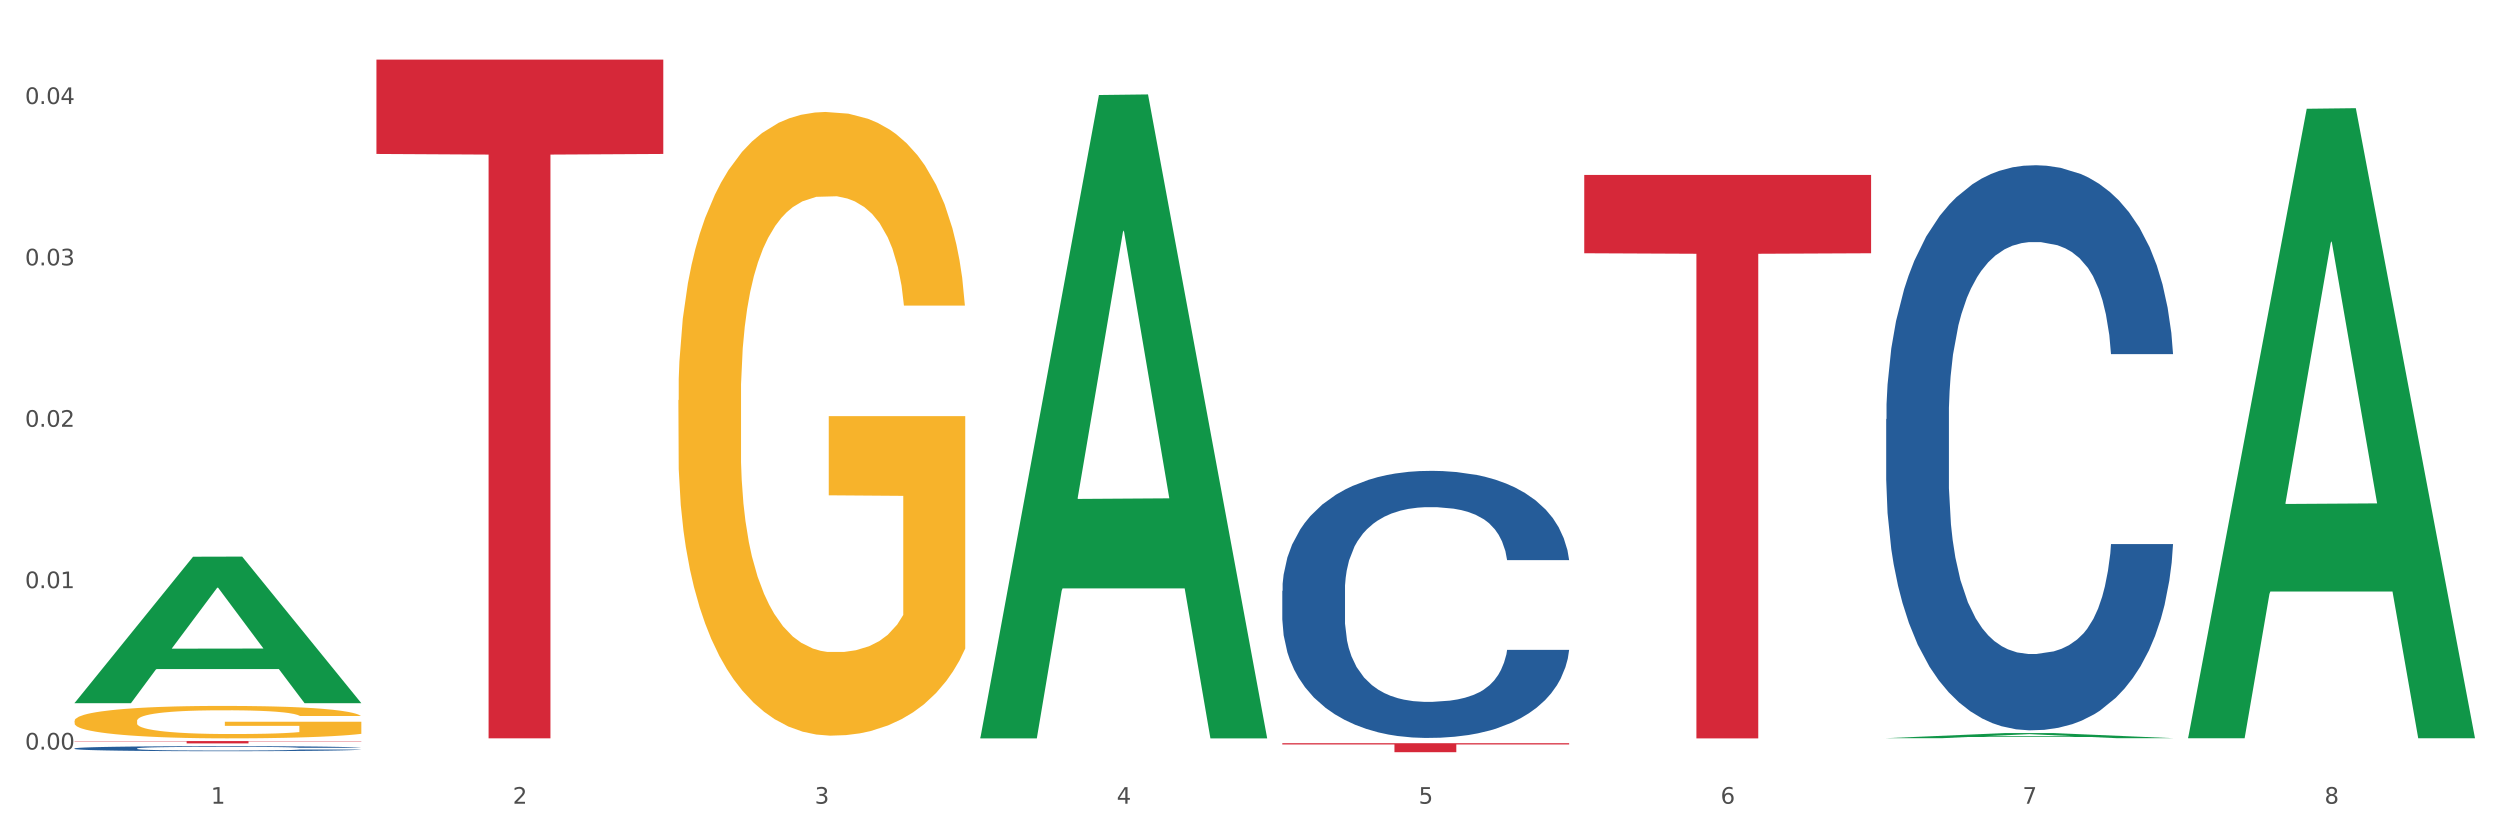 <?xml version="1.0" encoding="utf-8" standalone="no"?>
<!DOCTYPE svg PUBLIC "-//W3C//DTD SVG 1.1//EN"
  "http://www.w3.org/Graphics/SVG/1.1/DTD/svg11.dtd">
<svg xmlns:xlink="http://www.w3.org/1999/xlink" width="1080pt" height="360pt" viewBox="0 0 1080 360" xmlns="http://www.w3.org/2000/svg" version="1.1">
 <rect x="0" y="0" width="1080" height="360" fill="#333333" stroke="none"/>
 <defs>
  <style type="text/css">*{stroke-linejoin: round; stroke-linecap: butt}</style>
 </defs>
 <g id="figure_1">
  <g id="patch_1">
   <path d="M 0 360 
L 1080 360 
L 1080 0 
L 0 0 
z
" style="fill: #ffffff; stroke: #ffffff; stroke-linejoin: miter"/>
  </g>
  <g id="axes_1">
   <g id="matplotlib.axis_1">
    <g id="xtick_1">
     <g id="text_1">
      <!-- 1 -->
      <g style="fill: #4d4d4d" transform="translate(91.082 347.204) scale(0.096 -0.096)">
       <defs>
        <path id="DejaVuSans-31" d="M 794 531 
L 1825 531 
L 1825 4091 
L 703 3866 
L 703 4441 
L 1819 4666 
L 2450 4666 
L 2450 531 
L 3481 531 
L 3481 0 
L 794 0 
L 794 531 
z
" transform="scale(0.016)"/>
       </defs>
       <use xlink:href="#DejaVuSans-31"/>
      </g>
     </g>
    </g>
    <g id="xtick_2">
     <g id="text_2">
      <!-- 2 -->
      <g style="fill: #4d4d4d" transform="translate(221.525 347.204) scale(0.096 -0.096)">
       <defs>
        <path id="DejaVuSans-32" d="M 1228 531 
L 3431 531 
L 3431 0 
L 469 0 
L 469 531 
Q 828 903 1448 1529 
Q 2069 2156 2228 2338 
Q 2531 2678 2651 2914 
Q 2772 3150 2772 3378 
Q 2772 3750 2511 3984 
Q 2250 4219 1831 4219 
Q 1534 4219 1204 4116 
Q 875 4013 500 3803 
L 500 4441 
Q 881 4594 1212 4672 
Q 1544 4750 1819 4750 
Q 2544 4750 2975 4387 
Q 3406 4025 3406 3419 
Q 3406 3131 3298 2873 
Q 3191 2616 2906 2266 
Q 2828 2175 2409 1742 
Q 1991 1309 1228 531 
z
" transform="scale(0.016)"/>
       </defs>
       <use xlink:href="#DejaVuSans-32"/>
      </g>
     </g>
    </g>
    <g id="xtick_3">
     <g id="text_3">
      <!-- 3 -->
      <g style="fill: #4d4d4d" transform="translate(351.968 347.204) scale(0.096 -0.096)">
       <defs>
        <path id="DejaVuSans-33" d="M 2597 2516 
Q 3050 2419 3304 2112 
Q 3559 1806 3559 1356 
Q 3559 666 3084 287 
Q 2609 -91 1734 -91 
Q 1441 -91 1130 -33 
Q 819 25 488 141 
L 488 750 
Q 750 597 1062 519 
Q 1375 441 1716 441 
Q 2309 441 2620 675 
Q 2931 909 2931 1356 
Q 2931 1769 2642 2001 
Q 2353 2234 1838 2234 
L 1294 2234 
L 1294 2753 
L 1863 2753 
Q 2328 2753 2575 2939 
Q 2822 3125 2822 3475 
Q 2822 3834 2567 4026 
Q 2313 4219 1838 4219 
Q 1578 4219 1281 4162 
Q 984 4106 628 3988 
L 628 4550 
Q 988 4650 1302 4700 
Q 1616 4750 1894 4750 
Q 2613 4750 3031 4423 
Q 3450 4097 3450 3541 
Q 3450 3153 3228 2886 
Q 3006 2619 2597 2516 
z
" transform="scale(0.016)"/>
       </defs>
       <use xlink:href="#DejaVuSans-33"/>
      </g>
     </g>
    </g>
    <g id="xtick_4">
     <g id="text_4">
      <!-- 4 -->
      <g style="fill: #4d4d4d" transform="translate(482.412 347.204) scale(0.096 -0.096)">
       <defs>
        <path id="DejaVuSans-34" d="M 2419 4116 
L 825 1625 
L 2419 1625 
L 2419 4116 
z
M 2253 4666 
L 3047 4666 
L 3047 1625 
L 3713 1625 
L 3713 1100 
L 3047 1100 
L 3047 0 
L 2419 0 
L 2419 1100 
L 313 1100 
L 313 1709 
L 2253 4666 
z
" transform="scale(0.016)"/>
       </defs>
       <use xlink:href="#DejaVuSans-34"/>
      </g>
     </g>
    </g>
    <g id="xtick_5">
     <g id="text_5">
      <!-- 5 -->
      <g style="fill: #4d4d4d" transform="translate(612.855 347.204) scale(0.096 -0.096)">
       <defs>
        <path id="DejaVuSans-35" d="M 691 4666 
L 3169 4666 
L 3169 4134 
L 1269 4134 
L 1269 2991 
Q 1406 3038 1543 3061 
Q 1681 3084 1819 3084 
Q 2600 3084 3056 2656 
Q 3513 2228 3513 1497 
Q 3513 744 3044 326 
Q 2575 -91 1722 -91 
Q 1428 -91 1123 -41 
Q 819 9 494 109 
L 494 744 
Q 775 591 1075 516 
Q 1375 441 1709 441 
Q 2250 441 2565 725 
Q 2881 1009 2881 1497 
Q 2881 1984 2565 2268 
Q 2250 2553 1709 2553 
Q 1456 2553 1204 2497 
Q 953 2441 691 2322 
L 691 4666 
z
" transform="scale(0.016)"/>
       </defs>
       <use xlink:href="#DejaVuSans-35"/>
      </g>
     </g>
    </g>
    <g id="xtick_6">
     <g id="text_6">
      <!-- 6 -->
      <g style="fill: #4d4d4d" transform="translate(743.299 347.204) scale(0.096 -0.096)">
       <defs>
        <path id="DejaVuSans-36" d="M 2113 2584 
Q 1688 2584 1439 2293 
Q 1191 2003 1191 1497 
Q 1191 994 1439 701 
Q 1688 409 2113 409 
Q 2538 409 2786 701 
Q 3034 994 3034 1497 
Q 3034 2003 2786 2293 
Q 2538 2584 2113 2584 
z
M 3366 4563 
L 3366 3988 
Q 3128 4100 2886 4159 
Q 2644 4219 2406 4219 
Q 1781 4219 1451 3797 
Q 1122 3375 1075 2522 
Q 1259 2794 1537 2939 
Q 1816 3084 2150 3084 
Q 2853 3084 3261 2657 
Q 3669 2231 3669 1497 
Q 3669 778 3244 343 
Q 2819 -91 2113 -91 
Q 1303 -91 875 529 
Q 447 1150 447 2328 
Q 447 3434 972 4092 
Q 1497 4750 2381 4750 
Q 2619 4750 2861 4703 
Q 3103 4656 3366 4563 
z
" transform="scale(0.016)"/>
       </defs>
       <use xlink:href="#DejaVuSans-36"/>
      </g>
     </g>
    </g>
    <g id="xtick_7">
     <g id="text_7">
      <!-- 7 -->
      <g style="fill: #4d4d4d" transform="translate(873.742 347.204) scale(0.096 -0.096)">
       <defs>
        <path id="DejaVuSans-37" d="M 525 4666 
L 3525 4666 
L 3525 4397 
L 1831 0 
L 1172 0 
L 2766 4134 
L 525 4134 
L 525 4666 
z
" transform="scale(0.016)"/>
       </defs>
       <use xlink:href="#DejaVuSans-37"/>
      </g>
     </g>
    </g>
    <g id="xtick_8">
     <g id="text_8">
      <!-- 8 -->
      <g style="fill: #4d4d4d" transform="translate(1004.185 347.204) scale(0.096 -0.096)">
       <defs>
        <path id="DejaVuSans-38" d="M 2034 2216 
Q 1584 2216 1326 1975 
Q 1069 1734 1069 1313 
Q 1069 891 1326 650 
Q 1584 409 2034 409 
Q 2484 409 2743 651 
Q 3003 894 3003 1313 
Q 3003 1734 2745 1975 
Q 2488 2216 2034 2216 
z
M 1403 2484 
Q 997 2584 770 2862 
Q 544 3141 544 3541 
Q 544 4100 942 4425 
Q 1341 4750 2034 4750 
Q 2731 4750 3128 4425 
Q 3525 4100 3525 3541 
Q 3525 3141 3298 2862 
Q 3072 2584 2669 2484 
Q 3125 2378 3379 2068 
Q 3634 1759 3634 1313 
Q 3634 634 3220 271 
Q 2806 -91 2034 -91 
Q 1263 -91 848 271 
Q 434 634 434 1313 
Q 434 1759 690 2068 
Q 947 2378 1403 2484 
z
M 1172 3481 
Q 1172 3119 1398 2916 
Q 1625 2713 2034 2713 
Q 2441 2713 2670 2916 
Q 2900 3119 2900 3481 
Q 2900 3844 2670 4047 
Q 2441 4250 2034 4250 
Q 1625 4250 1398 4047 
Q 1172 3844 1172 3481 
z
" transform="scale(0.016)"/>
       </defs>
       <use xlink:href="#DejaVuSans-38"/>
      </g>
     </g>
    </g>
    <g id="xtick_9"/>
    <g id="xtick_10"/>
    <g id="xtick_11"/>
    <g id="xtick_12"/>
    <g id="xtick_13"/>
    <g id="xtick_14"/>
    <g id="xtick_15"/>
   </g>
   <g id="matplotlib.axis_2">
    <g id="ytick_1">
     <g id="text_9">
      <!-- 0.00 -->
      <g style="fill: #4d4d4d" transform="translate(10.8 323.802) scale(0.096 -0.096)">
       <defs>
        <path id="DejaVuSans-30" d="M 2034 4250 
Q 1547 4250 1301 3770 
Q 1056 3291 1056 2328 
Q 1056 1369 1301 889 
Q 1547 409 2034 409 
Q 2525 409 2770 889 
Q 3016 1369 3016 2328 
Q 3016 3291 2770 3770 
Q 2525 4250 2034 4250 
z
M 2034 4750 
Q 2819 4750 3233 4129 
Q 3647 3509 3647 2328 
Q 3647 1150 3233 529 
Q 2819 -91 2034 -91 
Q 1250 -91 836 529 
Q 422 1150 422 2328 
Q 422 3509 836 4129 
Q 1250 4750 2034 4750 
z
" transform="scale(0.016)"/>
        <path id="DejaVuSans-2e" d="M 684 794 
L 1344 794 
L 1344 0 
L 684 0 
L 684 794 
z
" transform="scale(0.016)"/>
       </defs>
       <use xlink:href="#DejaVuSans-30"/>
       <use xlink:href="#DejaVuSans-2e" transform="translate(63.623 0)"/>
       <use xlink:href="#DejaVuSans-30" transform="translate(95.41 0)"/>
       <use xlink:href="#DejaVuSans-30" transform="translate(159.033 0)"/>
      </g>
     </g>
    </g>
    <g id="ytick_2">
     <g id="text_10">
      <!-- 0.01 -->
      <g style="fill: #4d4d4d" transform="translate(10.8 254.084) scale(0.096 -0.096)">
       <use xlink:href="#DejaVuSans-30"/>
       <use xlink:href="#DejaVuSans-2e" transform="translate(63.623 0)"/>
       <use xlink:href="#DejaVuSans-30" transform="translate(95.41 0)"/>
       <use xlink:href="#DejaVuSans-31" transform="translate(159.033 0)"/>
      </g>
     </g>
    </g>
    <g id="ytick_3">
     <g id="text_11">
      <!-- 0.02 -->
      <g style="fill: #4d4d4d" transform="translate(10.8 184.366) scale(0.096 -0.096)">
       <use xlink:href="#DejaVuSans-30"/>
       <use xlink:href="#DejaVuSans-2e" transform="translate(63.623 0)"/>
       <use xlink:href="#DejaVuSans-30" transform="translate(95.41 0)"/>
       <use xlink:href="#DejaVuSans-32" transform="translate(159.033 0)"/>
      </g>
     </g>
    </g>
    <g id="ytick_4">
     <g id="text_12">
      <!-- 0.03 -->
      <g style="fill: #4d4d4d" transform="translate(10.8 114.648) scale(0.096 -0.096)">
       <use xlink:href="#DejaVuSans-30"/>
       <use xlink:href="#DejaVuSans-2e" transform="translate(63.623 0)"/>
       <use xlink:href="#DejaVuSans-30" transform="translate(95.41 0)"/>
       <use xlink:href="#DejaVuSans-33" transform="translate(159.033 0)"/>
      </g>
     </g>
    </g>
    <g id="ytick_5">
     <g id="text_13">
      <!-- 0.04 -->
      <g style="fill: #4d4d4d" transform="translate(10.8 44.93) scale(0.096 -0.096)">
       <use xlink:href="#DejaVuSans-30"/>
       <use xlink:href="#DejaVuSans-2e" transform="translate(63.623 0)"/>
       <use xlink:href="#DejaVuSans-30" transform="translate(95.41 0)"/>
       <use xlink:href="#DejaVuSans-34" transform="translate(159.033 0)"/>
      </g>
     </g>
    </g>
    <g id="ytick_6"/>
    <g id="ytick_7"/>
    <g id="ytick_8"/>
    <g id="ytick_9"/>
   </g>
   <g id="PolyCollection_1">
    <path d="M 32.175 303.656 
L 32.303 303.596 
L 83.404 240.505 
L 104.611 240.446 
L 156.096 303.775 
L 131.567 303.775 
L 120.453 289.028 
L 67.691 289.028 
L 67.307 289.266 
L 56.576 303.775 
L 32.175 303.775 
L 32.175 303.656 
L 74.334 280.227 
L 113.81 280.168 
L 94.263 253.944 
L 94.008 253.825 
L 93.752 254.004 
L 74.206 280.168 
L 74.334 280.227 
L 32.175 303.656 
z
" clip-path="url(#p6740f324d5)" style="fill: #109648"/>
    <path d="M 32.175 323.316 
L 32.321 323.314 
L 32.321 323.258 
L 32.761 323.182 
L 34.372 323.042 
L 36.423 322.937 
L 39.938 322.813 
L 41.843 322.761 
L 44.333 322.703 
L 49.46 322.609 
L 55.319 322.529 
L 59.42 322.485 
L 62.496 322.457 
L 69.381 322.407 
L 73.336 322.386 
L 77.437 322.368 
L 80.953 322.356 
L 86.812 322.342 
L 91.499 322.336 
L 96.919 322.334 
L 101.46 322.336 
L 107.465 322.344 
L 116.254 322.368 
L 119.623 322.382 
L 124.164 322.405 
L 128.851 322.437 
L 132.66 322.469 
L 137.054 322.515 
L 141.595 322.575 
L 145.989 322.651 
L 149.065 322.721 
L 151.555 322.795 
L 153.753 322.885 
L 155.364 322.983 
L 156.096 323.064 
L 129.291 323.064 
L 128.558 322.991 
L 127.093 322.911 
L 125.629 322.857 
L 124.017 322.813 
L 121.527 322.763 
L 119.33 322.731 
L 115.668 322.693 
L 112.299 322.669 
L 109.516 322.655 
L 106.147 322.643 
L 98.969 322.631 
L 93.843 322.631 
L 90.62 322.635 
L 86.665 322.645 
L 83.296 322.659 
L 79.341 322.683 
L 76.265 322.709 
L 73.189 322.743 
L 71.431 322.767 
L 68.795 322.811 
L 67.037 322.847 
L 64.693 322.909 
L 63.375 322.953 
L 61.031 323.066 
L 60.006 323.15 
L 59.567 323.208 
L 59.274 323.272 
L 59.274 323.584 
L 60.152 323.723 
L 60.885 323.783 
L 62.057 323.851 
L 64.254 323.939 
L 67.476 324.025 
L 70.845 324.087 
L 73.629 324.125 
L 76.265 324.153 
L 78.902 324.175 
L 82.124 324.195 
L 84.761 324.207 
L 88.716 324.219 
L 93.403 324.225 
L 97.065 324.225 
L 104.536 324.215 
L 107.905 324.205 
L 111.127 324.191 
L 114.643 324.169 
L 117.426 324.145 
L 119.037 324.127 
L 121.674 324.089 
L 123.724 324.049 
L 125.482 324.003 
L 126.654 323.963 
L 127.972 323.903 
L 128.998 323.835 
L 129.291 323.799 
L 156.096 323.799 
L 155.51 323.871 
L 154.485 323.941 
L 152.434 324.035 
L 150.823 324.089 
L 148.333 324.155 
L 145.696 324.211 
L 142.034 324.273 
L 138.665 324.318 
L 135.15 324.358 
L 131.341 324.394 
L 124.457 324.444 
L 121.967 324.458 
L 116.693 324.482 
L 112.592 324.496 
L 106.586 324.51 
L 100.434 324.518 
L 93.989 324.52 
L 88.276 324.516 
L 81.978 324.504 
L 78.023 324.492 
L 73.629 324.474 
L 68.502 324.446 
L 63.668 324.412 
L 59.127 324.372 
L 54.879 324.326 
L 50.924 324.275 
L 45.798 324.189 
L 41.989 324.105 
L 39.206 324.027 
L 37.302 323.961 
L 35.398 323.877 
L 34.372 323.819 
L 32.761 323.679 
L 32.175 323.55 
L 32.175 323.316 
z
" clip-path="url(#p6740f324d5)" style="fill: #255c99"/>
    <path d="M 32.175 320.154 
L 156.096 320.154 
L 156.096 320.294 
L 107.35 320.295 
L 107.35 321.156 
L 80.628 321.156 
L 80.628 320.295 
L 32.175 320.294 
L 32.175 320.155 
L 32.175 320.154 
z
" clip-path="url(#p6740f324d5)" style="fill: #d62839"/>
    <path d="M 162.618 25.759 
L 286.54 25.759 
L 286.54 66.506 
L 237.793 66.781 
L 237.793 318.968 
L 211.071 318.968 
L 211.071 66.781 
L 162.618 66.506 
L 162.618 26.035 
L 162.618 25.759 
z
" clip-path="url(#p6740f324d5)" style="fill: #d62839"/>
    <path d="M 553.949 321.062 
L 677.87 321.062 
L 677.87 321.602 
L 629.124 321.606 
L 629.124 324.95 
L 602.401 324.95 
L 602.401 321.606 
L 553.949 321.602 
L 553.949 321.066 
L 553.949 321.062 
z
" clip-path="url(#p6740f324d5)" style="fill: #d62839"/>
    <path d="M 684.392 75.58 
L 808.313 75.58 
L 808.313 109.404 
L 759.567 109.633 
L 759.567 318.977 
L 732.845 318.977 
L 732.845 109.633 
L 684.392 109.404 
L 684.392 75.808 
L 684.392 75.58 
z
" clip-path="url(#p6740f324d5)" style="fill: #d62839"/>
    <path d="M 814.835 181.069 
L 814.982 180.846 
L 814.982 174.603 
L 815.421 166.131 
L 817.033 150.524 
L 819.083 138.707 
L 822.599 124.884 
L 824.503 119.087 
L 826.993 112.621 
L 832.12 102.142 
L 837.979 93.224 
L 842.08 88.319 
L 845.157 85.197 
L 852.041 79.624 
L 855.996 77.171 
L 860.097 75.164 
L 863.613 73.827 
L 869.472 72.266 
L 874.159 71.597 
L 879.579 71.374 
L 884.12 71.597 
L 890.126 72.489 
L 898.914 75.164 
L 902.283 76.725 
L 906.824 79.401 
L 911.512 82.968 
L 915.32 86.535 
L 919.714 91.663 
L 924.255 98.352 
L 928.65 106.824 
L 931.726 114.628 
L 934.216 122.877 
L 936.413 132.91 
L 938.024 143.835 
L 938.757 152.977 
L 911.951 152.977 
L 911.219 144.727 
L 909.754 135.809 
L 908.289 129.789 
L 906.678 124.884 
L 904.188 119.31 
L 901.99 115.743 
L 898.328 111.506 
L 894.959 108.831 
L 892.176 107.27 
L 888.807 105.933 
L 881.63 104.595 
L 876.503 104.595 
L 873.28 105.041 
L 869.326 106.155 
L 865.957 107.716 
L 862.002 110.392 
L 858.926 113.29 
L 855.849 117.08 
L 854.092 119.756 
L 851.455 124.661 
L 849.697 128.674 
L 847.354 135.586 
L 846.035 140.491 
L 843.692 153.2 
L 842.666 162.564 
L 842.227 169.029 
L 841.934 176.164 
L 841.934 210.946 
L 842.813 226.553 
L 843.545 233.241 
L 844.717 240.822 
L 846.914 250.632 
L 850.137 260.219 
L 853.506 267.131 
L 856.289 271.367 
L 858.926 274.488 
L 861.562 276.941 
L 864.785 279.17 
L 867.421 280.508 
L 871.376 281.846 
L 876.064 282.515 
L 879.726 282.515 
L 887.196 281.4 
L 890.565 280.285 
L 893.788 278.725 
L 897.303 276.272 
L 900.086 273.597 
L 901.697 271.59 
L 904.334 267.354 
L 906.385 262.895 
L 908.142 257.767 
L 909.314 253.307 
L 910.633 246.619 
L 911.658 239.038 
L 911.951 235.025 
L 938.757 235.025 
L 938.171 243.051 
L 937.145 250.855 
L 935.095 261.334 
L 933.483 267.354 
L 930.993 274.711 
L 928.357 280.954 
L 924.695 287.866 
L 921.326 292.994 
L 917.81 297.453 
L 914.002 301.466 
L 907.117 307.04 
L 904.627 308.601 
L 899.354 311.276 
L 895.252 312.837 
L 889.247 314.398 
L 883.095 315.29 
L 876.65 315.513 
L 870.937 315.067 
L 864.638 313.729 
L 860.683 312.391 
L 856.289 310.385 
L 851.162 307.263 
L 846.328 303.473 
L 841.788 299.014 
L 837.54 293.886 
L 833.585 288.089 
L 828.458 278.502 
L 824.649 269.137 
L 821.866 260.442 
L 819.962 253.084 
L 818.058 243.72 
L 817.033 237.254 
L 815.421 221.647 
L 814.835 207.155 
L 814.835 181.069 
z
" clip-path="url(#p6740f324d5)" style="fill: #255c99"/>
    <path d="M 293.062 172.877 
L 293.208 172.631 
L 293.208 163.772 
L 293.501 156.144 
L 294.964 137.688 
L 297.158 122.432 
L 298.768 114.312 
L 300.377 107.668 
L 302.279 101.024 
L 304.62 94.134 
L 308.863 84.045 
L 311.496 78.877 
L 314.715 73.463 
L 320.567 65.589 
L 324.81 61.16 
L 329.199 57.469 
L 336.368 53.039 
L 341.05 51.071 
L 346.025 49.594 
L 352.023 48.61 
L 356.559 48.364 
L 366.507 49.102 
L 374.993 51.317 
L 379.09 53.039 
L 384.357 55.992 
L 387.137 57.961 
L 391.672 61.898 
L 396.354 67.066 
L 399.573 71.495 
L 404.401 79.861 
L 408.058 88.228 
L 411.423 98.563 
L 413.179 105.699 
L 414.496 112.343 
L 415.666 119.971 
L 416.837 132.029 
L 390.502 132.029 
L 389.477 123.416 
L 387.868 115.296 
L 385.527 107.422 
L 383.479 102.5 
L 379.968 96.348 
L 376.749 92.411 
L 373.384 89.458 
L 369.287 86.997 
L 366.069 85.767 
L 361.533 84.783 
L 352.608 85.029 
L 346.61 86.997 
L 342.513 89.458 
L 339.88 91.673 
L 337.539 94.134 
L 334.905 97.579 
L 331.833 102.746 
L 329.638 107.422 
L 327.444 113.327 
L 325.688 119.233 
L 324.079 126.123 
L 322.762 133.505 
L 321.738 141.133 
L 320.86 150.484 
L 320.128 165.987 
L 320.128 199.699 
L 320.421 207.327 
L 321.153 217.416 
L 322.03 225.044 
L 323.493 234.149 
L 324.81 240.301 
L 327.297 249.159 
L 330.077 256.542 
L 332.272 261.217 
L 334.466 265.154 
L 338.27 270.568 
L 342.513 274.997 
L 346.171 277.704 
L 351.145 280.164 
L 354.51 281.149 
L 357.436 281.641 
L 364.605 281.641 
L 369.726 280.903 
L 375.432 279.18 
L 379.821 276.966 
L 383.479 274.259 
L 387.576 269.829 
L 390.209 265.646 
L 390.209 214.217 
L 358.022 213.971 
L 358.022 179.767 
L 416.983 179.767 
L 416.983 280.164 
L 414.496 285.332 
L 411.716 290.007 
L 408.79 294.191 
L 404.401 299.358 
L 399.134 304.28 
L 394.452 307.725 
L 389.477 310.678 
L 383.625 313.384 
L 376.017 315.845 
L 371.336 316.829 
L 365.483 317.568 
L 358.607 317.814 
L 352.608 317.321 
L 346.756 316.091 
L 340.611 313.876 
L 334.613 310.678 
L 330.077 307.479 
L 325.542 303.541 
L 320.714 298.374 
L 316.91 293.452 
L 313.984 289.023 
L 310.765 283.363 
L 307.253 275.981 
L 304.62 269.337 
L 302.279 262.447 
L 299.792 253.589 
L 298.036 245.96 
L 296.281 236.364 
L 295.256 229.227 
L 294.086 218.154 
L 293.208 202.652 
L 293.062 172.877 
z
" clip-path="url(#p6740f324d5)" style="fill: #f7b32b"/>
    <path d="M 553.949 255.252 
L 554.095 255.146 
L 554.095 252.196 
L 554.535 248.191 
L 556.146 240.814 
L 558.196 235.228 
L 561.712 228.694 
L 563.616 225.954 
L 566.106 222.898 
L 571.233 217.945 
L 577.092 213.73 
L 581.194 211.411 
L 584.27 209.936 
L 591.154 207.301 
L 595.109 206.142 
L 599.211 205.193 
L 602.726 204.561 
L 608.585 203.823 
L 613.273 203.507 
L 618.692 203.402 
L 623.233 203.507 
L 629.239 203.929 
L 638.028 205.193 
L 641.397 205.931 
L 645.937 207.196 
L 650.625 208.882 
L 654.433 210.568 
L 658.828 212.992 
L 663.368 216.153 
L 667.763 220.158 
L 670.839 223.847 
L 673.329 227.746 
L 675.526 232.488 
L 677.137 237.652 
L 677.87 241.973 
L 651.064 241.973 
L 650.332 238.074 
L 648.867 233.858 
L 647.402 231.013 
L 645.791 228.694 
L 643.301 226.06 
L 641.104 224.374 
L 637.442 222.371 
L 634.073 221.107 
L 631.289 220.369 
L 627.92 219.737 
L 620.743 219.104 
L 615.616 219.104 
L 612.394 219.315 
L 608.439 219.842 
L 605.07 220.58 
L 601.115 221.844 
L 598.039 223.214 
L 594.963 225.006 
L 593.205 226.271 
L 590.568 228.589 
L 588.811 230.486 
L 586.467 233.753 
L 585.149 236.071 
L 582.805 242.078 
L 581.78 246.505 
L 581.34 249.561 
L 581.047 252.933 
L 581.047 269.373 
L 581.926 276.75 
L 582.658 279.912 
L 583.83 283.495 
L 586.027 288.132 
L 589.25 292.664 
L 592.619 295.931 
L 595.402 297.933 
L 598.039 299.408 
L 600.675 300.568 
L 603.898 301.622 
L 606.535 302.254 
L 610.489 302.886 
L 615.177 303.202 
L 618.839 303.202 
L 626.309 302.675 
L 629.678 302.148 
L 632.901 301.411 
L 636.416 300.252 
L 639.199 298.987 
L 640.811 298.038 
L 643.447 296.036 
L 645.498 293.928 
L 647.256 291.504 
L 648.428 289.397 
L 649.746 286.235 
L 650.771 282.652 
L 651.064 280.755 
L 677.87 280.755 
L 677.284 284.549 
L 676.259 288.238 
L 674.208 293.191 
L 672.597 296.036 
L 670.106 299.514 
L 667.47 302.465 
L 663.808 305.732 
L 660.439 308.155 
L 656.923 310.263 
L 653.115 312.16 
L 646.23 314.795 
L 643.74 315.533 
L 638.467 316.797 
L 634.366 317.535 
L 628.36 318.273 
L 622.208 318.694 
L 615.763 318.799 
L 610.05 318.589 
L 603.751 317.956 
L 599.797 317.324 
L 595.402 316.376 
L 590.275 314.9 
L 585.442 313.109 
L 580.901 311.001 
L 576.653 308.577 
L 572.698 305.837 
L 567.571 301.305 
L 563.763 296.879 
L 560.98 292.769 
L 559.075 289.291 
L 557.171 284.865 
L 556.146 281.809 
L 554.535 274.432 
L 553.949 267.582 
L 553.949 255.252 
z
" clip-path="url(#p6740f324d5)" style="fill: #255c99"/>
    <path d="M 423.505 318.454 
L 423.633 318.193 
L 474.734 41.048 
L 495.942 40.787 
L 547.426 318.977 
L 522.898 318.977 
L 511.783 254.196 
L 459.021 254.196 
L 458.637 255.241 
L 447.906 318.977 
L 423.505 318.977 
L 423.505 318.454 
L 465.664 215.537 
L 505.14 215.276 
L 485.594 100.082 
L 485.338 99.559 
L 485.083 100.343 
L 465.536 215.276 
L 465.664 215.537 
L 423.505 318.454 
z
" clip-path="url(#p6740f324d5)" style="fill: #109648"/>
    <path d="M 814.835 318.886 
L 814.963 318.884 
L 866.065 316.692 
L 887.272 316.69 
L 938.757 318.89 
L 914.228 318.89 
L 903.113 318.378 
L 850.351 318.378 
L 849.968 318.386 
L 839.236 318.89 
L 814.835 318.89 
L 814.835 318.886 
L 856.994 318.072 
L 896.47 318.07 
L 876.924 317.159 
L 876.668 317.155 
L 876.413 317.161 
L 856.866 318.07 
L 856.994 318.072 
L 814.835 318.886 
z
" clip-path="url(#p6740f324d5)" style="fill: #109648"/>
    <path d="M 945.279 318.412 
L 945.407 318.157 
L 996.508 46.986 
L 1017.715 46.73 
L 1069.2 318.923 
L 1044.671 318.923 
L 1033.557 255.539 
L 980.794 255.539 
L 980.411 256.562 
L 969.68 318.923 
L 945.279 318.923 
L 945.279 318.412 
L 987.438 217.714 
L 1026.913 217.458 
L 1007.367 104.747 
L 1007.112 104.236 
L 1006.856 105.003 
L 987.31 217.458 
L 987.438 217.714 
L 945.279 318.412 
z
" clip-path="url(#p6740f324d5)" style="fill: #109648"/>
    <path d="M 32.175 311.433 
L 32.321 311.42 
L 32.321 310.959 
L 32.614 310.562 
L 34.077 309.602 
L 36.272 308.807 
L 37.881 308.385 
L 39.49 308.039 
L 41.392 307.693 
L 43.733 307.335 
L 47.976 306.809 
L 50.61 306.54 
L 53.828 306.259 
L 59.681 305.849 
L 63.923 305.618 
L 68.313 305.426 
L 75.482 305.196 
L 80.163 305.093 
L 85.138 305.016 
L 91.136 304.965 
L 95.672 304.952 
L 105.621 304.991 
L 114.106 305.106 
L 118.203 305.196 
L 123.47 305.349 
L 126.25 305.452 
L 130.785 305.657 
L 135.467 305.926 
L 138.686 306.156 
L 143.514 306.592 
L 147.172 307.027 
L 150.537 307.565 
L 152.292 307.936 
L 153.609 308.282 
L 154.779 308.679 
L 155.95 309.307 
L 129.615 309.307 
L 128.591 308.859 
L 126.981 308.436 
L 124.64 308.026 
L 122.592 307.77 
L 119.081 307.45 
L 115.862 307.245 
L 112.497 307.091 
L 108.4 306.963 
L 105.182 306.899 
L 100.646 306.848 
L 91.722 306.861 
L 85.723 306.963 
L 81.626 307.091 
L 78.993 307.206 
L 76.652 307.335 
L 74.019 307.514 
L 70.946 307.783 
L 68.752 308.026 
L 66.557 308.334 
L 64.801 308.641 
L 63.192 309 
L 61.875 309.384 
L 60.851 309.781 
L 59.973 310.268 
L 59.242 311.074 
L 59.242 312.829 
L 59.534 313.226 
L 60.266 313.751 
L 61.144 314.148 
L 62.607 314.622 
L 63.923 314.942 
L 66.411 315.403 
L 69.19 315.788 
L 71.385 316.031 
L 73.58 316.236 
L 77.384 316.518 
L 81.626 316.748 
L 85.284 316.889 
L 90.259 317.017 
L 93.624 317.068 
L 96.55 317.094 
L 103.719 317.094 
L 108.839 317.056 
L 114.545 316.966 
L 118.934 316.851 
L 122.592 316.71 
L 126.689 316.479 
L 129.322 316.262 
L 129.322 313.585 
L 97.135 313.572 
L 97.135 311.792 
L 156.096 311.792 
L 156.096 317.017 
L 153.609 317.286 
L 150.829 317.53 
L 147.903 317.747 
L 143.514 318.016 
L 138.247 318.272 
L 133.565 318.452 
L 128.591 318.605 
L 122.738 318.746 
L 115.131 318.874 
L 110.449 318.926 
L 104.596 318.964 
L 97.72 318.977 
L 91.722 318.951 
L 85.869 318.887 
L 79.724 318.772 
L 73.726 318.605 
L 69.19 318.439 
L 64.655 318.234 
L 59.827 317.965 
L 56.023 317.709 
L 53.097 317.478 
L 49.878 317.184 
L 46.367 316.8 
L 43.733 316.454 
L 41.392 316.095 
L 38.905 315.634 
L 37.149 315.237 
L 35.394 314.737 
L 34.37 314.366 
L 33.199 313.79 
L 32.321 312.983 
L 32.175 311.433 
z
" clip-path="url(#p6740f324d5)" style="fill: #f7b32b"/>
   </g>
  </g>
 </g>
 <defs>
  <clipPath id="p6740f324d5">
   <rect x="32.175" y="10.8" width="1037.025" height="329.109"/>
  </clipPath>
 </defs>
</svg>
